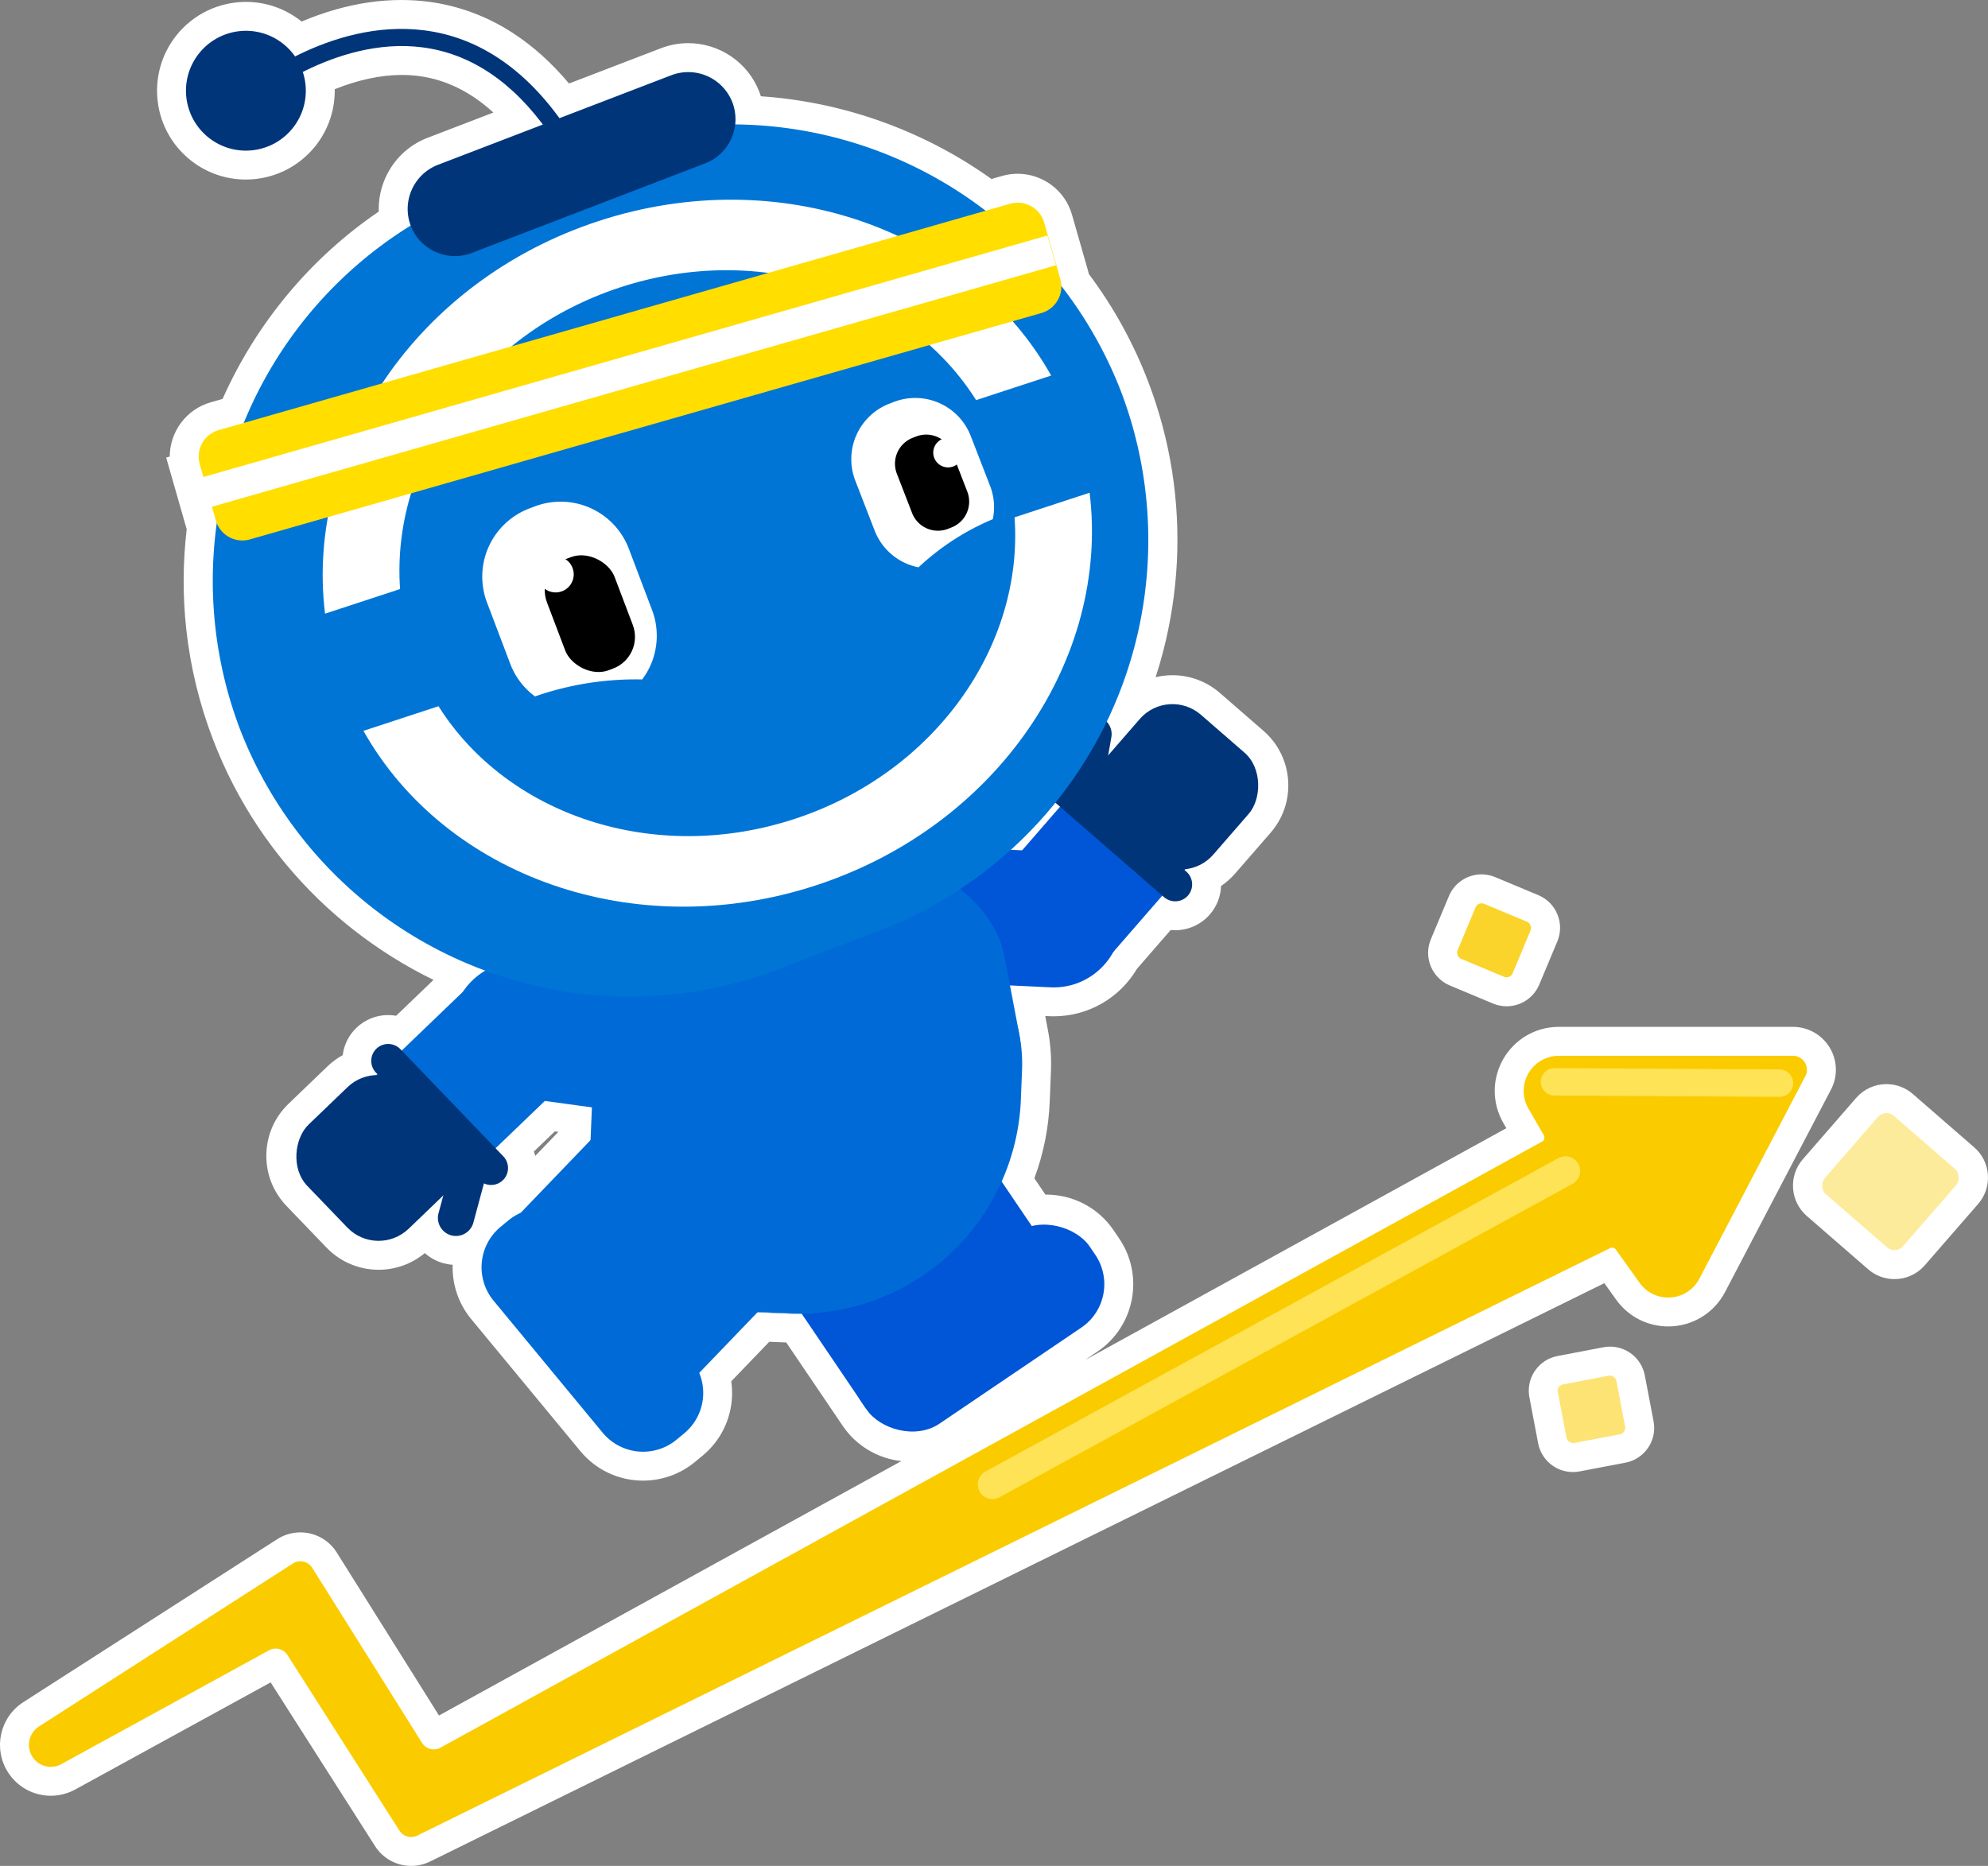 <svg xmlns="http://www.w3.org/2000/svg" width="343.779" height="322.724" viewBox="0 0 343.779 322.724"><rect x="0" y="0" width="343.779" height="322.724" fill="#808080" stroke="none"/><g transform="translate(-1461.003 -4091.854)"><g transform="translate(203 16669)" fill="#fff" stroke-miterlimit="10"><path d="M 1329.112 -12256.923 C 1327.423 -12256.923 1325.873 -12257.772 1324.965 -12259.195 L 1305.655 -12289.479 L 1269.816 -12269.834 C 1268.892 -12269.327 1267.846 -12269.058 1266.793 -12269.058 C 1264.636 -12269.058 1262.654 -12270.143 1261.492 -12271.959 C 1259.624 -12274.878 1260.477 -12278.775 1263.393 -12280.646 L 1307.294 -12308.827 C 1308.088 -12309.338 1309.006 -12309.608 1309.949 -12309.608 C 1311.655 -12309.608 1313.214 -12308.746 1314.12 -12307.301 L 1333.052 -12277.108 L 1521.933 -12381.055 L 1520.137 -12384.172 C 1518.587 -12386.856 1518.587 -12390.063 1520.138 -12392.751 C 1521.689 -12395.438 1524.467 -12397.042 1527.569 -12397.042 L 1568.054 -12397.042 C 1569.789 -12397.042 1571.362 -12396.156 1572.26 -12394.673 C 1573.16 -12393.188 1573.216 -12391.383 1572.412 -12389.844 L 1554.094 -12354.833 C 1552.609 -12351.993 1549.692 -12350.228 1546.481 -12350.228 C 1545.156 -12350.228 1543.834 -12350.536 1542.659 -12351.12 C 1541.398 -12351.748 1540.336 -12352.657 1539.503 -12353.824 L 1536.241 -12358.393 L 1331.285 -12257.43 C 1330.613 -12257.099 1329.862 -12256.923 1329.112 -12256.923 Z M 1369.21 -12323.56 L 1369.2 -12323.56 C 1365.739 -12323.56 1362.49 -12325.09 1360.287 -12327.759 L 1341.424 -12350.578 C 1339.454 -12352.963 1338.531 -12355.97 1338.823 -12359.047 C 1338.9 -12359.867 1339.062 -12360.667 1339.303 -12361.436 C 1338.554 -12361.071 1337.718 -12360.869 1336.846 -12360.869 C 1336.354 -12360.869 1335.863 -12360.935 1335.386 -12361.062 C 1333.722 -12361.51 1332.432 -12362.666 1331.755 -12364.119 L 1330.401 -12362.819 C 1328.529 -12361.021 1326.069 -12360.03 1323.475 -12360.03 C 1322.144 -12360.03 1320.848 -12360.289 1319.623 -12360.8 C 1318.354 -12361.329 1317.224 -12362.104 1316.264 -12363.102 L 1309.347 -12370.303 C 1307.497 -12372.229 1306.508 -12374.761 1306.562 -12377.43 C 1306.615 -12380.099 1307.706 -12382.588 1309.634 -12384.438 L 1316.375 -12390.918 C 1317.352 -12391.854 1318.496 -12392.574 1319.736 -12393.048 C 1319.555 -12394.672 1320.103 -12396.358 1321.369 -12397.573 C 1322.38 -12398.546 1323.716 -12399.083 1325.127 -12399.083 C 1325.846 -12399.083 1326.554 -12398.938 1327.209 -12398.668 L 1336.195 -12407.302 C 1336.484 -12407.716 1336.796 -12408.114 1337.128 -12408.496 C 1333.661 -12410.004 1330.304 -12411.772 1327.108 -12413.777 C 1322.685 -12416.552 1318.549 -12419.791 1314.815 -12423.406 C 1311.009 -12427.091 1307.596 -12431.188 1304.672 -12435.586 C 1301.665 -12440.107 1299.148 -12444.986 1297.191 -12450.088 C 1294.902 -12456.049 1293.39 -12462.272 1292.699 -12468.586 C 1292.053 -12474.49 1292.123 -12480.479 1292.907 -12486.397 L 1292.679 -12486.332 L 1291.991 -12488.736 L 1290.518 -12493.886 L 1289.83 -12496.289 L 1290.086 -12496.362 C 1289.111 -12500.155 1291.338 -12504.075 1295.129 -12505.162 L 1298.317 -12506.074 C 1301.224 -12512.876 1305.095 -12519.182 1309.833 -12524.835 C 1314.547 -12530.46 1320.026 -12535.321 1326.137 -12539.305 C 1325.345 -12544.185 1328.062 -12549.145 1332.841 -12550.979 L 1347.764 -12556.707 C 1342.764 -12562.384 1337.038 -12565.668 1330.708 -12566.48 C 1329.661 -12566.614 1328.578 -12566.683 1327.49 -12566.683 C 1322.965 -12566.683 1318.184 -12565.549 1313.254 -12563.31 C 1313.756 -12559.866 1312.847 -12556.338 1310.667 -12553.542 C 1309.426 -12551.953 1307.88 -12550.71 1306.072 -12549.848 C 1304.35 -12549.026 1302.429 -12548.593 1300.517 -12548.593 C 1297.627 -12548.593 1294.893 -12549.534 1292.61 -12551.315 C 1289.902 -12553.427 1288.179 -12556.469 1287.758 -12559.879 C 1287.338 -12563.288 1288.269 -12566.658 1290.381 -12569.367 C 1291.622 -12570.957 1293.168 -12572.2 1294.976 -12573.062 C 1296.698 -12573.884 1298.619 -12574.318 1300.532 -12574.318 C 1303.422 -12574.318 1306.155 -12573.377 1308.438 -12571.596 C 1308.881 -12571.249 1309.3 -12570.876 1309.692 -12570.479 C 1312.028 -12571.551 1314.382 -12572.427 1316.714 -12573.09 C 1320.344 -12574.123 1323.945 -12574.646 1327.419 -12574.646 C 1328.858 -12574.646 1330.298 -12574.556 1331.699 -12574.377 C 1336.557 -12573.758 1341.155 -12572.056 1345.366 -12569.317 C 1349.052 -12566.921 1352.49 -12563.697 1355.606 -12559.719 L 1373.212 -12566.476 C 1374.431 -12566.943 1375.709 -12567.181 1377.01 -12567.181 C 1379.144 -12567.181 1381.213 -12566.548 1382.992 -12565.351 C 1384.819 -12564.122 1386.2 -12562.389 1386.987 -12560.338 C 1387.264 -12559.617 1387.461 -12558.865 1387.575 -12558.102 C 1394.822 -12557.789 1401.98 -12556.421 1408.886 -12554.026 C 1416.1 -12551.524 1422.851 -12547.969 1428.97 -12543.448 L 1431.98 -12544.312 C 1432.636 -12544.499 1433.31 -12544.594 1433.986 -12544.594 C 1435.535 -12544.594 1437.076 -12544.083 1438.324 -12543.155 C 1439.616 -12542.196 1440.533 -12540.87 1440.976 -12539.321 L 1443.76 -12529.592 C 1443.844 -12529.298 1443.909 -12529 1443.956 -12528.699 C 1448.213 -12523.111 1451.651 -12516.94 1454.182 -12510.347 C 1456.06 -12505.456 1457.42 -12500.368 1458.225 -12495.225 C 1459.009 -12490.217 1459.275 -12485.105 1459.016 -12480.031 C 1458.762 -12475.052 1458 -12470.068 1456.753 -12465.22 C 1455.781 -12461.443 1454.509 -12457.728 1452.961 -12454.138 L 1453.208 -12454.423 C 1455.105 -12456.608 1457.857 -12457.863 1460.756 -12457.863 C 1463.164 -12457.863 1465.492 -12456.992 1467.312 -12455.412 L 1474.848 -12448.86 C 1479.006 -12445.243 1479.45 -12438.917 1475.836 -12434.757 L 1469.698 -12427.697 C 1468.81 -12426.675 1467.738 -12425.855 1466.547 -12425.272 C 1466.594 -12425.04 1466.626 -12424.802 1466.643 -12424.562 C 1466.745 -12423.112 1466.277 -12421.713 1465.327 -12420.622 C 1464.301 -12419.438 1462.805 -12418.757 1461.226 -12418.757 C 1460.641 -12418.757 1460.064 -12418.852 1459.516 -12419.032 L 1452.57 -12411.039 C 1450.04 -12406.609 1445.338 -12403.869 1440.23 -12403.869 C 1440.23 -12403.869 1440.229 -12403.869 1440.228 -12403.869 C 1440.005 -12403.869 1439.778 -12403.874 1439.554 -12403.885 L 1435.704 -12404.066 L 1436.648 -12399.102 C 1436.67 -12398.996 1436.687 -12398.897 1436.702 -12398.817 L 1436.703 -12398.811 C 1437.153 -12396.58 1437.335 -12394.297 1437.244 -12392.022 L 1437.035 -12386.776 C 1436.847 -12382.024 1435.85 -12377.409 1434.068 -12373.034 L 1437.517 -12367.944 C 1437.983 -12368.002 1438.454 -12368.03 1438.926 -12368.03 C 1442.775 -12368.03 1446.359 -12366.13 1448.513 -12362.947 L 1449.478 -12361.522 C 1451.212 -12358.965 1451.846 -12355.884 1451.262 -12352.847 C 1450.678 -12349.812 1448.947 -12347.185 1446.387 -12345.45 L 1421.875 -12328.849 C 1419.954 -12327.546 1417.711 -12326.857 1415.39 -12326.857 C 1411.542 -12326.857 1407.958 -12328.756 1405.801 -12331.938 L 1405.794 -12331.947 L 1405.787 -12331.958 L 1405.671 -12332.134 L 1395.318 -12347.418 C 1395.026 -12347.423 1394.739 -12347.432 1394.459 -12347.442 L 1390.003 -12347.616 L 1381.759 -12339.037 C 1382.206 -12337.235 1382.219 -12335.322 1381.783 -12333.509 C 1381.193 -12331.061 1379.852 -12328.915 1377.906 -12327.308 L 1376.58 -12326.212 C 1374.511 -12324.502 1371.894 -12323.56 1369.21 -12323.56 Z M 1343.543 -12369.73 L 1342.716 -12366.655 C 1342.8 -12366.729 1342.885 -12366.801 1342.971 -12366.872 L 1344.299 -12367.97 C 1344.992 -12368.543 1345.743 -12369.03 1346.538 -12369.424 L 1357.667 -12381.005 L 1357.768 -12383.461 L 1353.089 -12384.106 L 1347.212 -12378.46 C 1348.902 -12376.299 1348.716 -12373.153 1346.694 -12371.208 L 1346.692 -12371.206 L 1346.69 -12371.204 C 1345.823 -12370.374 1344.723 -12369.862 1343.543 -12369.73 Z M 1529.995 -12325.045 C 1528.266 -12325.045 1526.774 -12326.278 1526.446 -12327.978 L 1526.446 -12327.98 L 1526.445 -12327.984 L 1524.935 -12335.922 L 1524.935 -12335.922 C 1524.751 -12336.873 1524.95 -12337.837 1525.495 -12338.639 C 1526.039 -12339.438 1526.86 -12339.977 1527.808 -12340.156 L 1527.808 -12340.156 L 1535.753 -12341.671 L 1535.758 -12341.672 L 1535.762 -12341.672 C 1535.982 -12341.713 1536.206 -12341.734 1536.429 -12341.734 C 1538.167 -12341.734 1539.661 -12340.494 1539.982 -12338.786 L 1541.495 -12330.851 L 1541.496 -12330.848 L 1541.496 -12330.844 C 1541.863 -12328.893 1540.574 -12326.999 1538.624 -12326.622 L 1538.621 -12326.621 L 1538.617 -12326.62 L 1530.675 -12325.108 C 1530.455 -12325.066 1530.226 -12325.045 1529.995 -12325.045 Z M 1585.617 -12358.412 L 1585.614 -12358.412 L 1585.611 -12358.412 L 1585.607 -12358.412 C 1584.538 -12358.412 1583.505 -12358.799 1582.698 -12359.502 L 1572.081 -12368.728 C 1570.233 -12370.337 1570.037 -12373.148 1571.64 -12374.995 L 1580.871 -12385.612 C 1581.714 -12386.583 1582.937 -12387.141 1584.224 -12387.141 C 1585.293 -12387.141 1586.327 -12386.754 1587.136 -12386.052 L 1597.755 -12376.821 C 1598.648 -12376.048 1599.187 -12374.967 1599.27 -12373.782 C 1599.353 -12372.596 1598.97 -12371.448 1598.189 -12370.553 L 1588.965 -12359.941 C 1588.126 -12358.972 1586.905 -12358.414 1585.617 -12358.412 L 1585.617 -12358.412 Z M 1518.54 -12405.604 C 1518.06 -12405.604 1517.592 -12405.697 1517.149 -12405.881 L 1517.146 -12405.882 L 1517.144 -12405.884 L 1509.688 -12409.005 C 1508.795 -12409.378 1508.102 -12410.076 1507.736 -12410.97 C 1507.369 -12411.865 1507.374 -12412.85 1507.748 -12413.742 L 1510.868 -12421.195 C 1511.435 -12422.546 1512.744 -12423.417 1514.204 -12423.417 C 1514.685 -12423.417 1515.154 -12423.322 1515.599 -12423.137 L 1523.059 -12420.017 L 1523.064 -12420.015 L 1523.068 -12420.013 C 1524.898 -12419.238 1525.766 -12417.118 1525.001 -12415.286 L 1521.88 -12407.824 L 1521.878 -12407.82 L 1521.877 -12407.816 C 1521.309 -12406.473 1519.999 -12405.604 1518.54 -12405.604 Z" stroke="none"/><path d="M 1329.112 -12259.423 C 1329.472 -12259.423 1329.837 -12259.503 1330.181 -12259.673 L 1536.439 -12361.277 C 1536.787 -12361.449 1537.209 -12361.342 1537.433 -12361.025 L 1541.538 -12355.276 C 1544.173 -12351.585 1549.777 -12351.973 1551.879 -12355.992 L 1570.196 -12391.002 C 1571.039 -12392.614 1569.871 -12394.542 1568.054 -12394.542 L 1527.569 -12394.542 C 1522.89 -12394.542 1519.962 -12389.475 1522.303 -12385.42 L 1524.969 -12380.794 C 1525.19 -12380.412 1525.054 -12379.92 1524.666 -12379.705 L 1334.191 -12274.882 C 1333.067 -12274.264 1331.654 -12274.628 1330.976 -12275.715 L 1312.002 -12305.973 C 1311.286 -12307.113 1309.777 -12307.454 1308.645 -12306.724 L 1264.743 -12278.542 C 1262.982 -12277.412 1262.471 -12275.067 1263.598 -12273.307 C 1264.673 -12271.625 1266.867 -12271.066 1268.615 -12272.026 L 1304.517 -12291.706 C 1305.634 -12292.319 1307.035 -12291.96 1307.723 -12290.886 L 1327.072 -12260.54 C 1327.53 -12259.823 1328.309 -12259.423 1329.112 -12259.423 M 1369.2 -12326.06 C 1369.203 -12326.06 1369.207 -12326.06 1369.21 -12326.06 C 1371.249 -12326.06 1373.297 -12326.741 1374.988 -12328.14 L 1376.313 -12329.234 C 1379.459 -12331.834 1380.403 -12336.11 1378.919 -12339.691 L 1388.979 -12350.158 L 1394.558 -12349.94 C 1395.05 -12349.921 1395.542 -12349.912 1396.031 -12349.912 C 1396.158 -12349.912 1396.284 -12349.912 1396.413 -12349.912 C 1396.489 -12349.915 1396.568 -12349.915 1396.647 -12349.915 L 1407.871 -12333.34 C 1409.625 -12330.752 1412.484 -12329.357 1415.39 -12329.357 C 1417.141 -12329.357 1418.915 -12329.862 1420.474 -12330.919 L 1444.985 -12347.52 C 1449.134 -12350.331 1450.22 -12355.974 1447.408 -12360.12 L 1446.443 -12361.546 C 1444.177 -12364.894 1440.063 -12366.245 1436.38 -12365.165 L 1431.234 -12372.761 C 1433.174 -12377.096 1434.339 -12381.857 1434.537 -12386.875 L 1434.746 -12392.122 C 1434.831 -12394.252 1434.654 -12396.335 1434.247 -12398.342 C 1434.231 -12398.43 1434.215 -12398.521 1434.197 -12398.609 L 1432.657 -12406.713 L 1439.671 -12406.382 C 1439.859 -12406.373 1440.045 -12406.369 1440.23 -12406.369 C 1444.634 -12406.369 1448.518 -12408.823 1450.513 -12412.484 L 1458.995 -12422.244 L 1459.308 -12421.97 C 1460.524 -12420.921 1462.384 -12421.044 1463.441 -12422.263 C 1464.498 -12423.478 1464.369 -12425.336 1463.151 -12426.394 L 1462.839 -12426.665 L 1462.955 -12426.801 C 1464.77 -12426.996 1466.521 -12427.852 1467.812 -12429.338 L 1473.949 -12436.396 C 1476.662 -12439.521 1476.331 -12444.257 1473.207 -12446.974 L 1465.672 -12453.524 C 1462.545 -12456.24 1457.809 -12455.91 1455.095 -12452.782 L 1449.639 -12446.506 L 1450.188 -12449.649 C 1450.365 -12450.649 1450.034 -12451.628 1449.384 -12452.321 C 1457.736 -12469.629 1459.238 -12490.203 1451.848 -12509.451 C 1449.264 -12516.185 1445.761 -12522.31 1441.539 -12527.74 C 1441.527 -12528.128 1441.467 -12528.517 1441.356 -12528.904 L 1438.573 -12538.633 C 1437.847 -12541.166 1435.206 -12542.633 1432.669 -12541.908 L 1428.463 -12540.702 C 1416.106 -12550.153 1400.869 -12555.495 1385.148 -12555.666 C 1385.281 -12556.909 1385.129 -12558.202 1384.653 -12559.442 C 1383.044 -12563.637 1378.297 -12565.751 1374.107 -12564.142 L 1354.746 -12556.71 C 1348.245 -12565.64 1340.388 -12570.749 1331.383 -12571.897 C 1330.044 -12572.068 1328.722 -12572.146 1327.419 -12572.146 C 1320.353 -12572.146 1313.894 -12569.839 1309.026 -12567.385 C 1308.449 -12568.212 1307.736 -12568.972 1306.9 -12569.625 C 1302.387 -12573.146 1295.875 -12572.341 1292.353 -12567.83 C 1288.835 -12563.317 1289.636 -12556.805 1294.148 -12553.286 C 1298.661 -12549.766 1305.174 -12550.569 1308.695 -12555.079 C 1310.904 -12557.912 1311.409 -12561.528 1310.367 -12564.699 C 1314.943 -12567.004 1320.989 -12569.183 1327.49 -12569.183 C 1328.656 -12569.183 1329.837 -12569.112 1331.026 -12568.96 C 1338.968 -12567.94 1345.977 -12563.45 1351.877 -12555.608 L 1333.737 -12548.645 C 1329.568 -12547.045 1327.454 -12542.344 1329.013 -12538.169 C 1315.773 -12530.002 1305.833 -12517.886 1300.16 -12504.002 L 1295.818 -12502.759 C 1293.284 -12502.032 1291.817 -12499.389 1292.542 -12496.854 L 1293.173 -12494.646 L 1292.921 -12494.573 L 1294.395 -12489.424 L 1294.647 -12489.496 L 1295.325 -12487.13 C 1295.366 -12486.978 1295.417 -12486.833 1295.471 -12486.694 C 1293.817 -12474.99 1295.01 -12462.738 1299.525 -12450.983 C 1307.231 -12430.899 1323.1 -12416.224 1341.912 -12409.266 C 1340.401 -12408.376 1339.098 -12407.151 1338.113 -12405.678 L 1327.467 -12395.448 L 1327.24 -12395.688 C 1326.123 -12396.849 1324.261 -12396.888 1323.1 -12395.77 C 1321.935 -12394.652 1321.901 -12392.791 1323.015 -12391.627 L 1323.242 -12391.39 L 1323.138 -12391.292 C 1323.106 -12391.261 1323.074 -12391.232 1323.043 -12391.201 C 1321.263 -12391.138 1319.496 -12390.446 1318.108 -12389.115 L 1311.365 -12382.634 C 1308.376 -12379.766 1308.282 -12375.022 1311.15 -12372.034 L 1318.067 -12364.834 C 1320.938 -12361.846 1325.681 -12361.751 1328.669 -12364.622 L 1334.664 -12370.381 L 1333.834 -12367.302 C 1333.39 -12365.645 1334.38 -12363.922 1336.037 -12363.477 C 1336.307 -12363.404 1336.578 -12363.369 1336.846 -12363.369 C 1338.222 -12363.369 1339.489 -12364.29 1339.865 -12365.68 L 1341.692 -12372.47 C 1342.755 -12371.974 1344.064 -12372.15 1344.961 -12373.01 C 1346.122 -12374.127 1346.16 -12375.988 1345.043 -12377.149 L 1343.698 -12378.551 L 1352.231 -12386.748 L 1360.359 -12385.628 L 1360.321 -12384.694 L 1360.126 -12379.955 L 1348.018 -12367.355 C 1347.267 -12367.027 1346.551 -12366.588 1345.891 -12366.042 L 1344.563 -12364.944 C 1340.701 -12361.754 1340.158 -12356.036 1343.351 -12352.171 L 1362.215 -12329.351 C 1364.005 -12327.183 1366.594 -12326.06 1369.2 -12326.06 M 1440.523 -12438.299 L 1441.309 -12437.614 L 1434.752 -12430.069 L 1432.855 -12430.158 C 1435.632 -12432.683 1438.194 -12435.405 1440.523 -12438.299 M 1529.995 -12327.545 C 1530.065 -12327.545 1530.136 -12327.551 1530.207 -12327.564 L 1538.15 -12329.076 C 1538.755 -12329.193 1539.153 -12329.777 1539.039 -12330.383 L 1537.525 -12338.325 C 1537.411 -12338.932 1536.826 -12339.325 1536.222 -12339.215 L 1528.276 -12337.7 C 1527.67 -12337.587 1527.273 -12337 1527.389 -12336.397 L 1528.901 -12328.451 C 1529.004 -12327.917 1529.47 -12327.545 1529.995 -12327.545 M 1585.607 -12360.912 C 1585.608 -12360.912 1585.61 -12360.912 1585.611 -12360.912 C 1586.154 -12360.912 1586.694 -12361.138 1587.078 -12361.581 L 1596.304 -12372.195 C 1597.008 -12373.003 1596.923 -12374.234 1596.115 -12374.935 L 1585.497 -12384.164 C 1584.686 -12384.867 1583.462 -12384.782 1582.758 -12383.972 L 1573.528 -12373.356 C 1572.825 -12372.546 1572.913 -12371.318 1573.721 -12370.614 L 1584.339 -12361.388 C 1584.705 -12361.069 1585.156 -12360.912 1585.607 -12360.912 M 1518.54 -12408.104 C 1518.978 -12408.104 1519.393 -12408.361 1519.573 -12408.789 L 1522.694 -12416.249 C 1522.931 -12416.816 1522.663 -12417.47 1522.095 -12417.71 L 1514.635 -12420.83 C 1514.067 -12421.064 1513.414 -12420.802 1513.174 -12420.23 L 1510.053 -12412.774 C 1509.814 -12412.203 1510.082 -12411.55 1510.653 -12411.311 L 1518.109 -12408.189 C 1518.25 -12408.131 1518.396 -12408.104 1518.54 -12408.104 M 1329.112 -12254.423 C 1326.565 -12254.423 1324.227 -12255.704 1322.857 -12257.851 L 1304.805 -12286.162 L 1271.018 -12267.642 C 1269.728 -12266.934 1268.266 -12266.558 1266.794 -12266.558 C 1263.779 -12266.558 1261.01 -12268.073 1259.386 -12270.612 C 1256.776 -12274.69 1257.968 -12280.136 1262.043 -12282.75 L 1305.944 -12310.932 C 1307.14 -12311.7 1308.526 -12312.108 1309.949 -12312.108 C 1311.18 -12312.108 1312.403 -12311.799 1313.485 -12311.213 C 1314.606 -12310.605 1315.558 -12309.713 1316.237 -12308.63 L 1333.916 -12280.438 L 1413.871 -12324.439 C 1409.781 -12324.88 1406.068 -12327.089 1403.732 -12330.534 L 1403.704 -12330.576 L 1403.594 -12330.742 L 1393.964 -12344.96 L 1391.028 -12345.074 L 1384.458 -12338.238 C 1384.71 -12336.475 1384.632 -12334.661 1384.213 -12332.924 C 1383.495 -12329.944 1381.865 -12327.336 1379.498 -12325.38 L 1378.172 -12324.285 C 1375.657 -12322.205 1372.474 -12321.06 1369.21 -12321.06 L 1369.2 -12321.06 C 1364.99 -12321.06 1361.039 -12322.921 1358.359 -12326.167 L 1339.498 -12348.985 C 1338.288 -12350.449 1337.401 -12352.108 1336.86 -12353.916 C 1336.424 -12355.374 1336.229 -12356.875 1336.277 -12358.39 C 1335.757 -12358.426 1335.241 -12358.513 1334.736 -12358.648 C 1333.48 -12358.986 1332.372 -12359.604 1331.46 -12360.415 C 1329.219 -12358.549 1326.416 -12357.53 1323.475 -12357.53 C 1321.812 -12357.53 1320.192 -12357.854 1318.661 -12358.492 C 1317.073 -12359.154 1315.661 -12360.122 1314.462 -12361.369 L 1307.544 -12368.57 C 1305.231 -12370.98 1303.995 -12374.144 1304.062 -12377.479 C 1304.129 -12380.817 1305.493 -12383.929 1307.902 -12386.241 L 1314.648 -12392.725 C 1315.44 -12393.484 1316.321 -12394.13 1317.266 -12394.651 C 1317.484 -12396.391 1318.275 -12398.067 1319.633 -12399.372 L 1319.633 -12399.372 C 1321.115 -12400.798 1323.066 -12401.583 1325.127 -12401.583 C 1325.592 -12401.583 1326.054 -12401.542 1326.508 -12401.461 L 1332.965 -12407.665 C 1330.5 -12408.87 1328.099 -12410.205 1325.78 -12411.659 C 1321.209 -12414.526 1316.935 -12417.874 1313.076 -12421.609 C 1309.141 -12425.419 1305.614 -12429.655 1302.59 -12434.202 C 1299.482 -12438.876 1296.88 -12443.92 1294.857 -12449.192 C 1292.491 -12455.353 1290.928 -12461.787 1290.214 -12468.314 C 1289.587 -12474.044 1289.613 -12479.851 1290.288 -12485.602 L 1286.739 -12498.004 L 1287.356 -12498.181 C 1287.364 -12502.424 1290.16 -12506.338 1294.44 -12507.565 L 1296.497 -12508.154 C 1299.442 -12514.763 1303.277 -12520.905 1307.917 -12526.441 C 1312.462 -12531.863 1317.694 -12536.6 1323.503 -12540.555 C 1323.433 -12542.549 1323.823 -12544.551 1324.668 -12546.427 C 1326.107 -12549.618 1328.691 -12552.063 1331.945 -12553.312 L 1343.321 -12557.68 C 1339.387 -12561.281 1335.056 -12563.401 1330.39 -12564.001 C 1329.448 -12564.121 1328.472 -12564.183 1327.49 -12564.183 C 1323.867 -12564.183 1319.909 -12563.336 1315.887 -12561.716 C 1315.947 -12558.247 1314.83 -12554.816 1312.638 -12552.005 C 1311.176 -12550.133 1309.279 -12548.607 1307.148 -12547.592 C 1305.092 -12546.611 1302.8 -12546.093 1300.517 -12546.093 C 1298.842 -12546.093 1297.189 -12546.363 1295.607 -12546.897 C 1293.969 -12547.451 1292.444 -12548.274 1291.072 -12549.345 C 1289.44 -12550.617 1288.103 -12552.176 1287.101 -12553.977 C 1286.135 -12555.712 1285.521 -12557.595 1285.277 -12559.573 C 1285.033 -12561.551 1285.171 -12563.526 1285.686 -12565.445 C 1286.22 -12567.435 1287.136 -12569.271 1288.41 -12570.904 C 1289.871 -12572.776 1291.769 -12574.303 1293.9 -12575.319 C 1295.956 -12576.3 1298.249 -12576.818 1300.532 -12576.818 C 1302.207 -12576.818 1303.859 -12576.548 1305.442 -12576.013 C 1307.079 -12575.46 1308.605 -12574.637 1309.976 -12573.566 C 1310.038 -12573.518 1310.101 -12573.469 1310.162 -12573.419 C 1312.117 -12574.245 1314.08 -12574.94 1316.03 -12575.495 C 1319.882 -12576.591 1323.714 -12577.146 1327.419 -12577.146 C 1328.963 -12577.146 1330.509 -12577.049 1332.014 -12576.857 C 1337.249 -12576.189 1342.2 -12574.358 1346.729 -12571.414 C 1350.187 -12569.165 1353.431 -12566.244 1356.405 -12562.702 L 1372.316 -12568.81 C 1373.822 -12569.388 1375.401 -12569.681 1377.01 -12569.681 C 1379.643 -12569.681 1382.194 -12568.901 1384.388 -12567.426 C 1386.643 -12565.908 1388.349 -12563.768 1389.321 -12561.233 C 1389.415 -12560.989 1389.501 -12560.743 1389.58 -12560.494 C 1396.421 -12560.03 1403.172 -12558.654 1409.705 -12556.388 C 1416.767 -12553.939 1423.398 -12550.513 1429.453 -12546.188 L 1431.291 -12546.715 C 1432.172 -12546.967 1433.078 -12547.094 1433.986 -12547.094 C 1436.069 -12547.094 1438.139 -12546.408 1439.815 -12545.162 C 1441.551 -12543.873 1442.783 -12542.091 1443.38 -12540.01 L 1446.165 -12530.274 C 1446.215 -12530.099 1446.26 -12529.921 1446.3 -12529.743 C 1450.537 -12524.091 1453.971 -12517.873 1456.516 -12511.243 C 1458.457 -12506.188 1459.863 -12500.929 1460.695 -12495.611 C 1461.505 -12490.435 1461.781 -12485.149 1461.513 -12479.903 C 1461.25 -12474.758 1460.463 -12469.607 1459.174 -12464.597 C 1458.779 -12463.06 1458.335 -12461.533 1457.845 -12460.021 C 1458.79 -12460.246 1459.766 -12460.363 1460.756 -12460.363 C 1463.766 -12460.363 1466.677 -12459.275 1468.951 -12457.299 L 1476.488 -12450.747 C 1479.006 -12448.557 1480.522 -12445.517 1480.755 -12442.188 C 1480.988 -12438.857 1479.912 -12435.637 1477.724 -12433.117 L 1471.585 -12426.058 C 1470.864 -12425.227 1470.045 -12424.504 1469.152 -12423.899 C 1469.092 -12422.089 1468.42 -12420.37 1467.219 -12418.987 L 1467.219 -12418.987 C 1465.715 -12417.252 1463.53 -12416.257 1461.226 -12416.257 C 1460.966 -12416.257 1460.707 -12416.27 1460.449 -12416.295 L 1454.612 -12409.578 C 1451.609 -12404.5 1446.152 -12401.369 1440.231 -12401.369 C 1439.968 -12401.369 1439.701 -12401.375 1439.437 -12401.388 L 1438.752 -12401.42 L 1439.1 -12399.587 C 1439.125 -12399.466 1439.145 -12399.359 1439.16 -12399.274 C 1439.644 -12396.859 1439.84 -12394.386 1439.742 -12391.922 L 1439.533 -12386.677 C 1439.352 -12382.088 1438.458 -12377.617 1436.874 -12373.35 L 1438.785 -12370.53 C 1438.832 -12370.53 1438.879 -12370.53 1438.926 -12370.53 C 1443.606 -12370.53 1447.964 -12368.22 1450.584 -12364.349 L 1451.548 -12362.924 C 1452.612 -12361.355 1453.338 -12359.62 1453.704 -12357.768 C 1454.058 -12355.982 1454.062 -12354.168 1453.717 -12352.375 C 1453.372 -12350.582 1452.695 -12348.898 1451.705 -12347.371 C 1450.678 -12345.787 1449.361 -12344.444 1447.79 -12343.38 L 1445.622 -12341.912 L 1518.494 -12382.016 L 1517.971 -12382.923 C 1516.962 -12384.671 1516.446 -12386.649 1516.481 -12388.643 C 1516.513 -12390.514 1517.029 -12392.366 1517.973 -12394 C 1518.916 -12395.635 1520.262 -12397.008 1521.867 -12397.972 C 1523.576 -12398.999 1525.547 -12399.542 1527.569 -12399.542 L 1568.054 -12399.542 C 1569.373 -12399.542 1570.668 -12399.192 1571.798 -12398.531 C 1572.859 -12397.91 1573.759 -12397.024 1574.399 -12395.968 C 1575.039 -12394.911 1575.408 -12393.703 1575.467 -12392.474 C 1575.529 -12391.166 1575.239 -12389.856 1574.628 -12388.687 L 1556.309 -12353.674 C 1554.392 -12350.007 1550.625 -12347.728 1546.481 -12347.728 C 1544.772 -12347.728 1543.066 -12348.127 1541.546 -12348.882 C 1539.937 -12349.682 1538.527 -12350.889 1537.468 -12352.372 L 1535.441 -12355.212 L 1332.39 -12255.188 C 1331.376 -12254.688 1330.243 -12254.423 1329.112 -12254.423 Z M 1350.325 -12377.983 C 1350.42 -12377.735 1350.503 -12377.484 1350.573 -12377.23 L 1354.56 -12381.38 L 1353.948 -12381.464 L 1350.325 -12377.983 Z M 1529.995 -12322.545 C 1527.071 -12322.545 1524.546 -12324.631 1523.991 -12327.504 L 1523.989 -12327.517 L 1522.477 -12335.463 C 1522.171 -12337.066 1522.509 -12338.693 1523.428 -12340.045 C 1524.348 -12341.397 1525.738 -12342.309 1527.344 -12342.612 L 1535.303 -12344.13 C 1535.673 -12344.199 1536.052 -12344.234 1536.429 -12344.234 C 1539.364 -12344.234 1541.888 -12342.144 1542.436 -12339.262 L 1543.953 -12331.306 C 1544.254 -12329.704 1543.915 -12328.079 1542.997 -12326.732 C 1542.081 -12325.388 1540.697 -12324.477 1539.099 -12324.167 L 1539.084 -12324.164 L 1531.142 -12322.652 C 1530.767 -12322.581 1530.381 -12322.545 1529.995 -12322.545 Z M 1585.611 -12355.912 L 1585.607 -12355.912 C 1583.935 -12355.912 1582.319 -12356.518 1581.057 -12357.616 L 1570.436 -12366.845 C 1567.554 -12369.356 1567.247 -12373.748 1569.753 -12376.634 L 1578.985 -12387.252 C 1580.301 -12388.77 1582.212 -12389.641 1584.224 -12389.641 C 1585.895 -12389.641 1587.512 -12389.036 1588.775 -12387.939 L 1599.39 -12378.713 C 1600.791 -12377.498 1601.634 -12375.81 1601.764 -12373.957 C 1601.894 -12372.104 1601.295 -12370.314 1600.078 -12368.915 L 1590.851 -12358.301 C 1589.533 -12356.782 1587.624 -12355.912 1585.611 -12355.912 Z M 1518.54 -12403.104 C 1517.729 -12403.104 1516.938 -12403.262 1516.189 -12403.572 L 1516.179 -12403.577 L 1508.722 -12406.698 C 1507.214 -12407.33 1506.042 -12408.511 1505.422 -12410.021 C 1504.803 -12411.534 1504.81 -12413.196 1505.441 -12414.705 L 1508.562 -12422.161 C 1509.52 -12424.444 1511.734 -12425.917 1514.204 -12425.917 C 1515.018 -12425.917 1515.811 -12425.758 1516.563 -12425.443 L 1524.042 -12422.315 C 1525.54 -12421.682 1526.704 -12420.505 1527.322 -12419 C 1527.941 -12417.49 1527.937 -12415.83 1527.309 -12414.324 L 1527.307 -12414.319 L 1524.18 -12406.845 C 1523.221 -12404.572 1521.007 -12403.104 1518.54 -12403.104 Z" stroke="none" fill="#fff"/></g><g transform="translate(1309.178 4155.16)"><rect width="47.753" height="19.865" rx="9.073" transform="translate(346.319 161.231) rotate(145.889)" fill="#0056d6"/><rect width="41.45" height="19.978" transform="translate(335.887 157.069) rotate(145.889)" fill="#0056d6"/><rect width="46.742" height="23.431" rx="11.715" transform="translate(299.603 82.411) rotate(2.687)" fill="#0056d6"/><rect width="46.742" height="23.431" rx="11.715" transform="translate(317.296 96.748) rotate(-49.005)" fill="#0056d6"/><path d="M353.131,91.869l-19.4-16.86a2.938,2.938,0,0,1-.289-4.132h0a2.937,2.937,0,0,1,4.132-.289l19.4,16.86a2.936,2.936,0,0,1,.289,4.131h0A2.938,2.938,0,0,1,353.131,91.869Z" fill="#01357a"/><rect width="24.979" height="24.347" rx="7.497" transform="translate(353.835 55.399) rotate(40.996)" fill="#01357a"/><path d="M339.044,74.484h0a3.131,3.131,0,0,1-2.537-3.613l1.354-7.753a3.131,3.131,0,0,1,3.612-2.538h0a3.13,3.13,0,0,1,2.538,3.612l-1.354,7.754A3.132,3.132,0,0,1,339.044,74.484Z" fill="#01357a"/><path d="M9.074,0H38.68a9.073,9.073,0,0,1,9.073,9.073v1.719a9.073,9.073,0,0,1-9.073,9.073H9.073A9.073,9.073,0,0,1,0,10.793V9.074A9.074,9.074,0,0,1,9.074,0Z" transform="matrix(-0.637, -0.771, 0.771, -0.637, 261.816, 191.482)" fill="#006bd6"/><rect width="41.449" height="25.124" transform="translate(267.328 179.782) rotate(-136.143)" fill="#006bd6"/><path d="M253.357,148.191l-.138,3.342c-.247,5.966,3.693,11.018,8.754,11.227l18.529.765A38.488,38.488,0,0,1,253.357,148.191Z" fill="#006bd6"/><path d="M282.651,163.674l5.729.227c.621.024,1.239.031,1.855.026l-9.733-.4C281.213,163.593,281.929,163.646,282.651,163.674Z" fill="#006bd6"/><path d="M292.984,86.064a37.235,37.235,0,0,0-38.543,35.878c-.006.149,0,.3-.007.444-.006.086-.018.17-.022.257l-.268,6.5-.787,19.046A38.488,38.488,0,0,0,280.5,163.525l9.733.4a38.609,38.609,0,0,0,38.125-36.963l.208-5.245a26.081,26.081,0,0,0-3.844-14.7A36.968,36.968,0,0,0,292.984,86.064Z" fill="#006bd6"/><rect width="54.837" height="23.431" rx="11.715" transform="matrix(-0.991, -0.136, 0.136, -0.991, 282.805, 132.155)" fill="#006bd6"/><rect width="46.742" height="23.431" rx="11.715" transform="matrix(-0.721, 0.693, -0.693, -0.721, 258.454, 115.181)" fill="#006bd6"/><path d="M221.062,118.154l17.8,18.535a2.937,2.937,0,0,1-.084,4.141h0a2.937,2.937,0,0,1-4.141-.083l-17.8-18.535a2.939,2.939,0,0,1,.084-4.142h0A2.937,2.937,0,0,1,221.062,118.154Z" fill="#01357a"/><rect width="24.979" height="24.347" rx="7.497" transform="matrix(-0.693, -0.721, 0.721, -0.693, 217.083, 154.413)" fill="#01357a"/><path d="M233.529,136.735h0a3.131,3.131,0,0,1,2.2,3.826l-2.046,7.6a3.131,3.131,0,0,1-3.826,2.2h0a3.132,3.132,0,0,1-2.2-3.826l2.046-7.6A3.131,3.131,0,0,1,233.529,136.735Z" fill="#01357a"/><rect width="39.758" height="53.242" rx="19.879" transform="translate(282.723 89.894) rotate(-10.784)" fill="#006bd6"/><path d="M252.564-37.066,234.8-30.249a72.28,72.28,0,0,0-41.456,93.107h0a72.28,72.28,0,0,0,93.107,41.456L304.215,97.5A72.279,72.279,0,0,0,345.671,4.389h0A72.28,72.28,0,0,0,252.564-37.066Z" fill="#0075d6"/><path d="M244.338,24.269l-1.01.383a12.611,12.611,0,0,0-7.3,16.216l4.04,10.655a12.465,12.465,0,0,0,4.277,5.621,52.914,52.914,0,0,1,18.533-2.934,12.582,12.582,0,0,0,1.715-11.987l-4.04-10.655A12.611,12.611,0,0,0,244.338,24.269Z" fill="#fff"/><rect width="12.498" height="20.604" rx="5.855" transform="translate(244.336 35.414) rotate(-20.764)"/><path d="M250.833,34.927a3.124,3.124,0,1,1-4.029-1.814A3.124,3.124,0,0,1,250.833,34.927Z" fill="#fff"/><path d="M305.583,6.53l.823-.319a10.291,10.291,0,0,1,13.275,5.862l3.36,8.672a10.169,10.169,0,0,1,.47,5.745,43.188,43.188,0,0,0-12.85,8.329,10.271,10.271,0,0,1-7.58-6.341l-3.36-8.672A10.292,10.292,0,0,1,305.583,6.53Z" fill="#fff"/><path d="M4.8,0H5.44a4.8,4.8,0,0,1,4.8,4.8v7.283a4.8,4.8,0,0,1-4.8,4.8H4.794A4.794,4.794,0,0,1,0,12.081V4.8A4.8,4.8,0,0,1,4.8,0Z" transform="translate(305.183 14.15) rotate(-21.168)"/><path d="M313.384,15.9a2.559,2.559,0,1,0,1.462-3.311A2.559,2.559,0,0,0,313.384,15.9Z" fill="#fff"/><path d="M259.062-13.6c24.334-7.981,49.7.673,61.56,19.5L333.6,1.646c-14.136-25.139-46.908-37-78.3-26.706S204.533,14.2,208.032,42.831l12.979-4.257C219.411,16.38,234.729-5.619,259.062-13.6Z" fill="#fff"/><path d="M289.217,78.34c-24.333,7.981-49.705-.674-61.56-19.5l-12.98,4.257c14.136,25.138,46.908,37,78.3,26.706s50.77-39.264,47.272-67.891l-12.98,4.257C328.868,48.359,313.551,70.359,289.217,78.34Z" fill="#fff"/><path d="M267.929-50.3l-40.371,15.5a8.189,8.189,0,0,0-4.7,10.548,8.188,8.188,0,0,0,10.548,4.7l40.37-15.5a8.188,8.188,0,0,0,4.7-10.548A8.188,8.188,0,0,0,267.929-50.3Z" fill="#01357a"/><path d="M331.9-9.162,195.05,29.988a4.774,4.774,0,0,1-5.9-3.277l-2.782-9.727a4.772,4.772,0,0,1,3.276-5.9l136.852-39.15a4.774,4.774,0,0,1,5.9,3.276l2.783,9.727A4.774,4.774,0,0,1,331.9-9.162Z" fill="#ffde00"/><rect width="152.153" height="5.358" transform="matrix(0.961, -0.275, 0.275, 0.961, 186.743, 19.266)" fill="#fff"/><circle cx="10.363" cy="10.363" r="10.363" transform="translate(179.802 -45.82) rotate(-52.036)" fill="#01357a"/><path d="M246.58-40.563c-6.08-8.59-13.392-13.487-21.731-14.557-15.178-1.943-28.939,9.465-29.076,9.581L193.864-47.8c.6-.507,14.868-12.356,31.342-10.258,9.2,1.174,17.207,6.485,23.79,15.785Z" fill="#01357a"/><path d="M157.421,240.534h0a3.792,3.792,0,0,0,5.017,1.281l35.9-19.682a2.42,2.42,0,0,1,3.2.821l19.35,30.345a2.418,2.418,0,0,0,3.108.869l206.26-101.6a.791.791,0,0,1,.993.25l4.106,5.751a6.083,6.083,0,0,0,10.341-.715l18.317-35.012a2.418,2.418,0,0,0-2.143-3.54H421.393a6.083,6.083,0,0,0-5.269,9.123l2.669,4.626a.79.79,0,0,1-.3,1.087L228.012,238.959a2.417,2.417,0,0,1-3.215-.834l-18.974-30.259a2.418,2.418,0,0,0-3.355-.75l-43.9,28.183A3.792,3.792,0,0,0,157.421,240.534Z" fill="#facc00"/><line x1="99.1" y2="54.214" transform="translate(323.441 139.223)" fill="none" stroke="#ffe357" stroke-linecap="round" stroke-miterlimit="10" stroke-width="5.063"/><line x2="38.905" y2="0.228" transform="translate(420.63 123.805)" fill="none" stroke="#ffe357" stroke-linecap="round" stroke-miterlimit="10" stroke-width="4.736"/><rect width="10.319" height="10.319" rx="1.117" transform="translate(407.428 92.577) rotate(22.71)" fill="#facc00" opacity="0.83"/><rect width="10.319" height="10.319" rx="1.117" transform="matrix(0.982, -0.187, 0.187, 0.982, 421.003, 176.348)" fill="#facc00" opacity="0.55"/><rect width="17.951" height="17.951" rx="1.942" transform="translate(477.853 128.402) rotate(40.996)" fill="#facc00" opacity="0.39"/></g></g></svg>